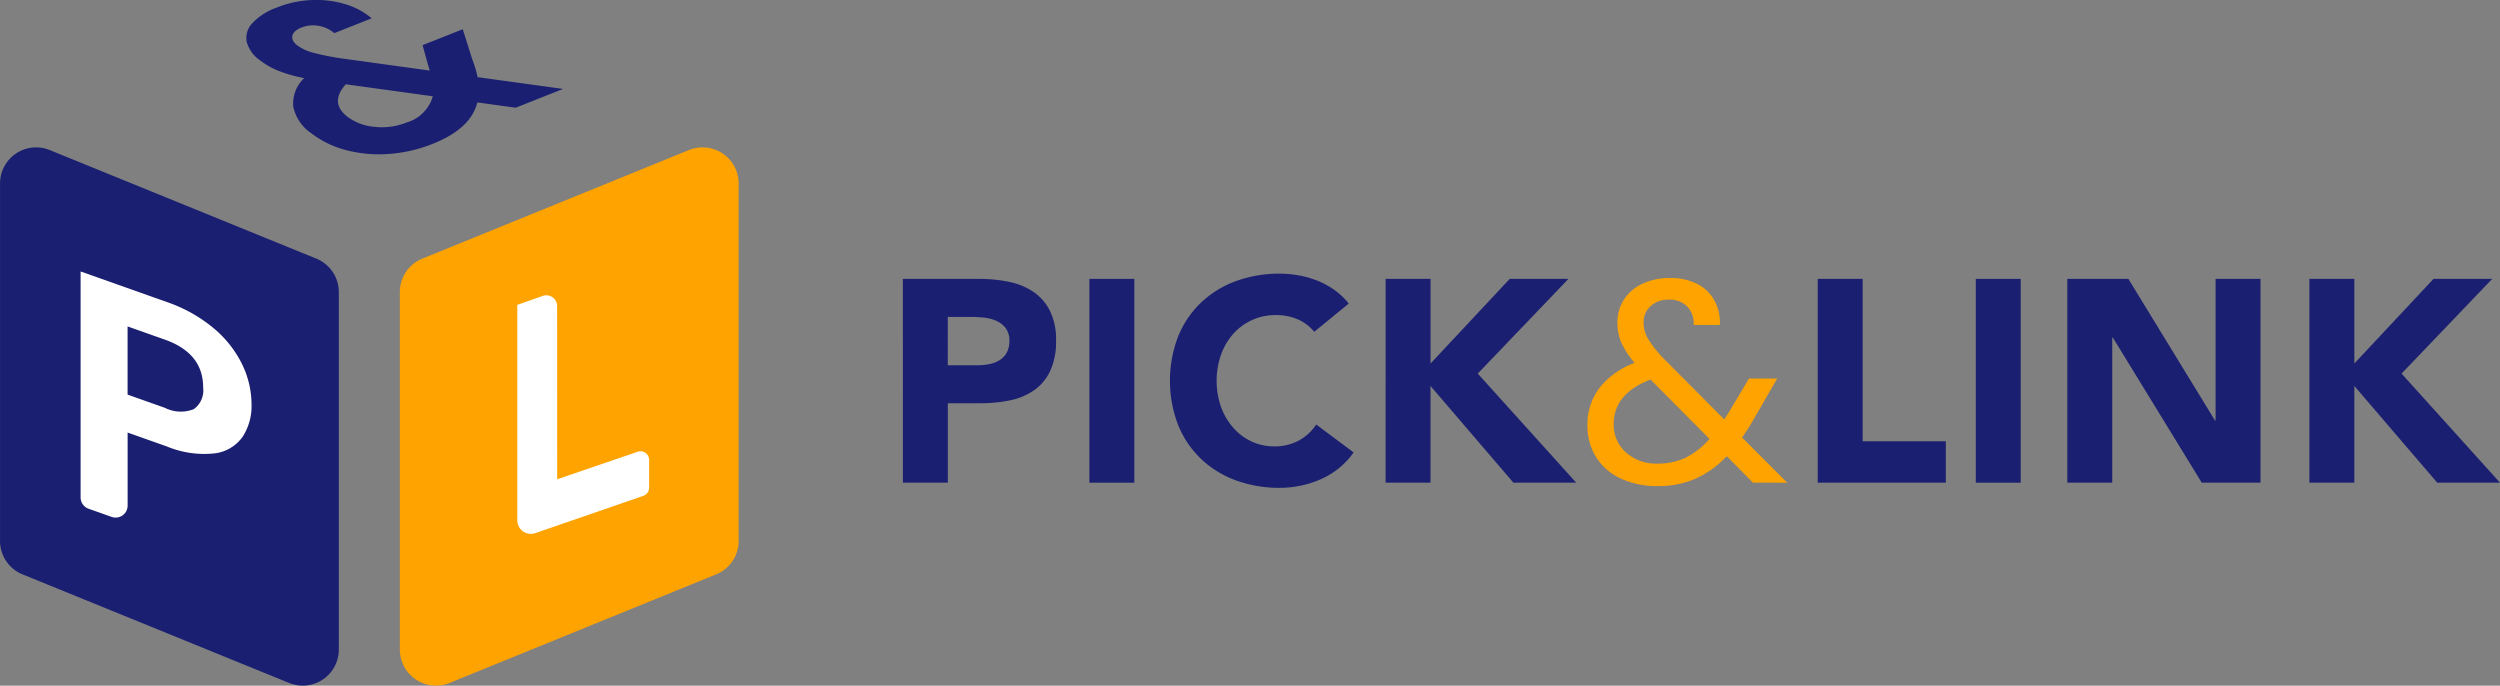 <svg xmlns="http://www.w3.org/2000/svg" width="260.745" height="71.512" viewBox="0 0 260.745 71.512">
  <rect x="0" y="0" width="260.745" height="71.512" fill="#808080" stroke="none"/>
  <defs>
    <style>
      .cls-1 {
        fill: #ffa300;
      }

      .cls-2 {
        fill: #fff;
      }

      .cls-3 {
        fill: #1a1f71;
      }
    </style>
  </defs>
  <g id="Group_150" data-name="Group 150" transform="translate(-139.854 -62.014)">
    <g id="Group_126" data-name="Group 126">
      <g id="Group_125" data-name="Group 125">
        <g id="Group_122" data-name="Group 122">
          <path id="Path_66" data-name="Path 66" class="cls-1" d="M186.742,133.244l27.809-11.326a3.766,3.766,0,0,0,2.344-3.486V81.149a3.764,3.764,0,0,0-5.183-3.485L183.9,88.99a3.763,3.763,0,0,0-2.344,3.485v37.284A3.764,3.764,0,0,0,186.742,133.244Z"/>
        </g>
        <g id="Group_124" data-name="Group 124">
          <g id="Group_123" data-name="Group 123">
            <path id="Path_67" data-name="Path 67" class="cls-1" d="M322.685,112.353l-2.733-2.762a10.348,10.348,0,0,1-3.272,2.357,9.69,9.69,0,0,1-3.933.765,8.935,8.935,0,0,1-3.829-.78,5.973,5.973,0,0,1-2.582-2.222,6.132,6.132,0,0,1-.916-3.363,6.271,6.271,0,0,1,1.246-3.859,8.216,8.216,0,0,1,3.679-2.626,8.912,8.912,0,0,1-1.382-2.1,5.175,5.175,0,0,1-.42-2.1,4.369,4.369,0,0,1,.675-2.387,4.544,4.544,0,0,1,1.937-1.667,6.718,6.718,0,0,1,2.912-.6,6,6,0,0,1,2.823.63,4.189,4.189,0,0,1,1.8,1.757,4.793,4.793,0,0,1,.541,2.507H316.5a2.5,2.5,0,0,0-.69-1.937,2.555,2.555,0,0,0-1.862-.7,2.751,2.751,0,0,0-1.936.675,2.24,2.24,0,0,0-.736,1.727,3.375,3.375,0,0,0,.5,1.741,12.26,12.26,0,0,0,1.666,2.072l6.245,6.276.541-.841,2.041-3.423h2.943l-2.462,4.264q-.512.9-1.2,1.891l4.713,4.714Zm-7.011-2.612a8.02,8.02,0,0,0,2.477-1.952L312,101.6q-3.844,1.472-3.843,4.654a3.826,3.826,0,0,0,1.275,2.942,4.715,4.715,0,0,0,3.319,1.171A6.653,6.653,0,0,0,315.674,109.741Z"/>
          </g>
        </g>
      </g>
    </g>
    <g id="Group_127" data-name="Group 127">
      <path id="Path_68" data-name="Path 68" class="cls-2" d="M197.966,112l8.4-2.872a.9.9,0,0,1,1.19.851v2.9a.9.9,0,0,1-.606.85l-11.264,3.888a1.415,1.415,0,0,1-1.878-1.338V93.813l2.643-.934a1.133,1.133,0,0,1,1.511,1.068Z"/>
    </g>
    <g id="Group_148" data-name="Group 148">
      <g id="Group_147" data-name="Group 147">
        <g id="Group_129" data-name="Group 129">
          <g id="Group_128" data-name="Group 128">
            <path id="Path_69" data-name="Path 69" class="cls-3" d="M193.645,73.247l-4.007-.551q-.668,2.744-4.685,4.333a15.171,15.171,0,0,1-4.532,1.039A13.543,13.543,0,0,1,176,77.683a10.074,10.074,0,0,1-3.658-1.757,4.467,4.467,0,0,1-1.9-2.781,3.646,3.646,0,0,1,1.136-2.984,15.009,15.009,0,0,1-2.664-.755,8.043,8.043,0,0,1-1.938-1.1,3.425,3.425,0,0,1-1.387-1.915,2.2,2.2,0,0,1,.579-1.952,6.45,6.45,0,0,1,2.579-1.647,10.835,10.835,0,0,1,3.684-.774,10.436,10.436,0,0,1,3.48.445,7.548,7.548,0,0,1,2.71,1.461l-3.9,1.545a3.463,3.463,0,0,0-1.69-.77,3.335,3.335,0,0,0-1.744.192c-.536.213-.848.492-.933.84s.079.685.5,1.012a4.811,4.811,0,0,0,1.636.763,26.572,26.572,0,0,0,2.88.584l9.285,1.281a.284.284,0,0,0-.011-.111l-.041-.1-.676-2.437,4.191-1.659.985,3.114a12.161,12.161,0,0,1,.566,1.884l8.913,1.227Zm-8.65-1.191-9.072-1.251q-1.737,1.913.184,3.4a5.471,5.471,0,0,0,2.814,1.037,6.853,6.853,0,0,0,3.325-.448A3.971,3.971,0,0,0,184.995,72.056Z"/>
          </g>
        </g>
        <g id="Group_130" data-name="Group 130">
          <path id="Path_70" data-name="Path 70" class="cls-3" d="M170.007,133.244,142.2,121.918a3.765,3.765,0,0,1-2.343-3.486V81.149a3.763,3.763,0,0,1,5.182-3.485l27.81,11.326a3.762,3.762,0,0,1,2.343,3.485v37.284A3.763,3.763,0,0,1,170.007,133.244Z"/>
        </g>
        <g id="Group_132" data-name="Group 132">
          <g id="Group_131" data-name="Group 131">
            <path id="Path_71" data-name="Path 71" class="cls-3" d="M234.021,91.1h7.9a15.687,15.687,0,0,1,3.123.3,7.132,7.132,0,0,1,2.567,1.036,5.241,5.241,0,0,1,1.741,1.982,6.775,6.775,0,0,1,.646,3.137,7.244,7.244,0,0,1-.6,3.123,5.13,5.13,0,0,1-1.652,2.012,6.716,6.716,0,0,1-2.492,1.066,14.623,14.623,0,0,1-3.123.315h-3.422v8.287h-4.685Zm4.685,9.008h3.122a6.043,6.043,0,0,0,1.216-.12,3.25,3.25,0,0,0,1.051-.4,2.174,2.174,0,0,0,.751-.781,2.474,2.474,0,0,0,.285-1.247,2.111,2.111,0,0,0-.375-1.306,2.5,2.5,0,0,0-.961-.765,4.123,4.123,0,0,0-1.306-.346,13.657,13.657,0,0,0-1.381-.074h-2.4Z"/>
          </g>
        </g>
        <g id="Group_134" data-name="Group 134">
          <g id="Group_133" data-name="Group 133">
            <path id="Path_72" data-name="Path 72" class="cls-3" d="M253.478,91.1h4.684v21.258h-4.684Z"/>
          </g>
        </g>
        <g id="Group_136" data-name="Group 136">
          <g id="Group_135" data-name="Group 135">
            <path id="Path_73" data-name="Path 73" class="cls-3" d="M276.927,96.62a4.6,4.6,0,0,0-1.7-1.291,5.629,5.629,0,0,0-2.326-.451,5.828,5.828,0,0,0-4.4,1.937,6.636,6.636,0,0,0-1.291,2.177,8.285,8.285,0,0,0,0,5.479,6.8,6.8,0,0,0,1.276,2.162,5.755,5.755,0,0,0,1.907,1.426,5.5,5.5,0,0,0,2.356.511,5.279,5.279,0,0,0,2.553-.6,5.089,5.089,0,0,0,1.831-1.681l3.9,2.912a8.128,8.128,0,0,1-3.422,2.793,10.6,10.6,0,0,1-4.264.9,13.1,13.1,0,0,1-4.594-.78,10.524,10.524,0,0,1-3.633-2.237,10.15,10.15,0,0,1-2.387-3.528,12.917,12.917,0,0,1,0-9.248,10.15,10.15,0,0,1,2.387-3.528,10.525,10.525,0,0,1,3.633-2.237,13.1,13.1,0,0,1,4.594-.78,11.243,11.243,0,0,1,1.876.165,10.13,10.13,0,0,1,1.922.525,8.575,8.575,0,0,1,1.817.961,7.276,7.276,0,0,1,1.561,1.471Z"/>
          </g>
        </g>
        <g id="Group_138" data-name="Group 138">
          <g id="Group_137" data-name="Group 137">
            <path id="Path_74" data-name="Path 74" class="cls-3" d="M284.373,91.1h4.684v8.827l8.257-8.827h6.125l-9.458,9.878,10.268,11.38H297.7l-8.647-10.088v10.088h-4.684Z"/>
          </g>
        </g>
        <g id="Group_140" data-name="Group 140">
          <g id="Group_139" data-name="Group 139">
            <path id="Path_75" data-name="Path 75" class="cls-3" d="M329.44,91.1h4.685v16.934H342.8v4.324H329.44Z"/>
          </g>
        </g>
        <g id="Group_142" data-name="Group 142">
          <g id="Group_141" data-name="Group 141">
            <path id="Path_76" data-name="Path 76" class="cls-3" d="M345.924,91.1h4.684v21.258h-4.684Z"/>
          </g>
        </g>
        <g id="Group_144" data-name="Group 144">
          <g id="Group_143" data-name="Group 143">
            <path id="Path_77" data-name="Path 77" class="cls-3" d="M355.472,91.1h6.365l9.038,14.773h.06V91.1h4.684v21.258h-6.125L360.216,97.22h-.06v15.133h-4.684Z"/>
          </g>
        </g>
        <g id="Group_146" data-name="Group 146">
          <g id="Group_145" data-name="Group 145">
            <path id="Path_78" data-name="Path 78" class="cls-3" d="M380.722,91.1h4.685v8.827l8.257-8.827h6.124l-9.457,9.878,10.268,11.38h-6.545l-8.647-10.088v10.088h-4.685Z"/>
          </g>
        </g>
      </g>
    </g>
    <g id="Group_149" data-name="Group 149">
      <path id="Path_79" data-name="Path 79" class="cls-2" d="M165.163,107.562a4.169,4.169,0,0,1-2.908,1.736,10.127,10.127,0,0,1-4.99-.717l-4.1-1.453v7.621a1.249,1.249,0,0,1-1.666,1.177l-2.406-.852a1.25,1.25,0,0,1-.832-1.177V90.327l9,3.19a15.347,15.347,0,0,1,4.833,2.694,11.483,11.483,0,0,1,2.995,3.759,9.666,9.666,0,0,1,1,4.243A5.882,5.882,0,0,1,165.163,107.562Zm-5.1-2.874a2.409,2.409,0,0,0,.98-2.263q0-3.575-3.993-4.988l-3.889-1.378v7.112l3.889,1.378A3.681,3.681,0,0,0,160.067,104.688Z"/>
    </g>
  </g>
</svg>
